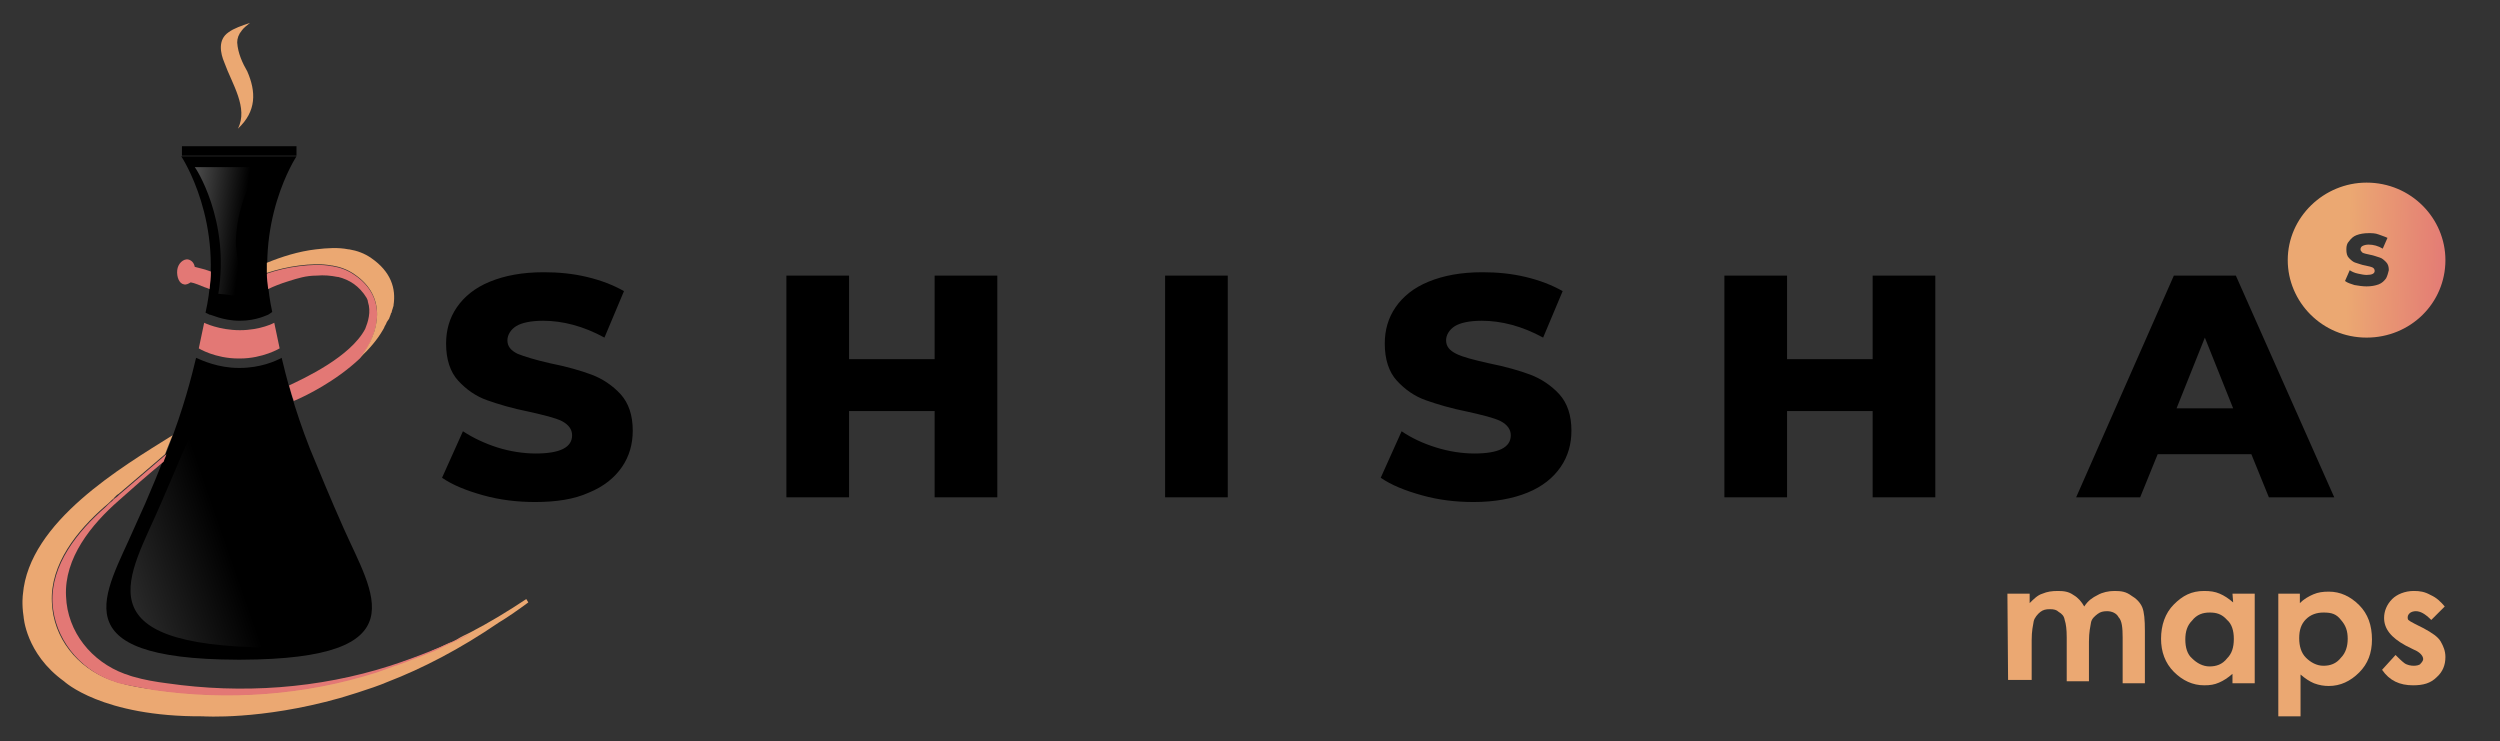 <svg version="1.2" xmlns="http://www.w3.org/2000/svg" viewBox="0 0 371 110" width="371" height="110">
	<rect x="0" y="0" width="371" height="110" fill="#333333" stroke="none"/>
	<title>Logo_chichamaps_shishas_entire-svg</title>
	<defs>
		<linearGradient id="g1" x1="32.5" y1="77.4" x2="-61.9" y2="110.3" gradientUnits="userSpaceOnUse">
			<stop offset="0" stop-color="#ffffff" stop-opacity="0"/>
			<stop offset="1" stop-color="#ffffff"/>
		</linearGradient>
		<linearGradient id="g2" x1="36" y1="34.4" x2="8.9" y2="31.1" gradientUnits="userSpaceOnUse">
			<stop offset="0" stop-color="#ffffff" stop-opacity="0"/>
			<stop offset="1" stop-color="#ffffff"/>
		</linearGradient>
		<linearGradient id="g3" x1="363.9" y1="39" x2="348.4" y2="38.5" gradientUnits="userSpaceOnUse">
			<stop offset="0" stop-color="#e37875"/>
			<stop offset="1" stop-color="#eba872"/>
		</linearGradient>
	</defs>
	<style>
		.s0 { fill: #eba872 } 
		.s1 { fill: #e37875 } 
		.s2 { fill: #000000 } 
		.s3 { fill: url(#g1) } 
		.s4 { fill: url(#g2) } 
		.s5 { fill: url(#g3) } 
	</style>
	<g id="Layer">
		<path id="Layer" class="s0" d="m297.9 88.1h3.3v1.4c0.6-0.6 1.2-1.2 1.9-1.4 0.7-0.3 1.4-0.4 2.3-0.4 0.9 0 1.6 0.1 2.3 0.6 0.7 0.4 1.2 1 1.6 1.7 0.6-0.9 1.2-1.3 2-1.7 0.7-0.4 1.6-0.6 2.5-0.6 1 0 1.7 0.1 2.5 0.7 0.7 0.4 1.3 1 1.6 1.7 0.3 0.7 0.4 1.9 0.4 3.5v7.8h-3.3v-6.8c0-1.4-0.1-2.5-0.6-3-0.3-0.6-1-0.9-1.7-0.9-0.6 0-1 0.1-1.4 0.4-0.4 0.3-0.9 0.7-1 1.3-0.1 0.6-0.3 1.4-0.3 2.8v5.9h-3.3v-6.5c0-1.2-0.1-2-0.3-2.6-0.1-0.6-0.4-0.9-0.9-1.2-0.3-0.3-0.7-0.4-1.3-0.4-0.6 0-1 0.1-1.4 0.4-0.4 0.3-0.9 0.9-1 1.4-0.1 0.6-0.3 1.4-0.3 2.8v5.9h-3.5z"/>
		<path id="Layer" fill-rule="evenodd" class="s0" d="m331.3 88.1h3.3v13.3h-3.3v-1.4c-0.7 0.6-1.3 1-2 1.3-0.7 0.3-1.3 0.4-2.2 0.4-1.7 0-3.2-0.7-4.5-2-1.3-1.3-1.9-3-1.9-4.9 0-2 0.6-3.8 1.9-5.1 1.3-1.3 2.6-2 4.5-2 0.9 0 1.6 0.1 2.3 0.4 0.7 0.3 1.3 0.7 2 1.3zm-3.4 2.8c-1 0-1.9 0.3-2.6 1.2-0.7 0.7-1 1.6-1 2.8 0 1.2 0.3 2.2 1 2.8 0.7 0.7 1.6 1.2 2.6 1.2 1 0 1.9-0.3 2.6-1.2 0.7-0.7 1-1.6 1-2.9 0-1.2-0.3-2.2-1-2.8-0.8-0.9-1.6-1.1-2.6-1.1z"/>
		<path id="Layer" fill-rule="evenodd" class="s0" d="m341.3 88.1v1.4c0.6-0.6 1.3-1 2-1.3 0.7-0.3 1.4-0.4 2.3-0.4 1.7 0 3.2 0.7 4.5 2 1.3 1.3 1.9 3 1.9 5.1 0 2-0.6 3.6-1.9 4.9-1.3 1.3-2.8 2-4.5 2-0.7 0-1.4-0.1-2.2-0.4-0.7-0.3-1.3-0.7-2-1.3v6.2h-3.3v-18.2zm3.5 2.8c-1 0-1.9 0.3-2.6 1-0.7 0.7-1 1.6-1 2.8 0 1.2 0.3 2.2 1 2.9 0.7 0.7 1.6 1.2 2.6 1.2 1 0 1.9-0.3 2.6-1.2 0.7-0.7 1-1.7 1-2.8 0-1.2-0.3-2-1-2.8-0.7-0.9-1.4-1.1-2.6-1.1z"/>
		<path id="Layer" class="s0" d="m362.8 90l-2 2c-0.9-0.9-1.6-1.3-2.3-1.3-0.3 0-0.7 0.1-0.9 0.3-0.1 0.1-0.3 0.3-0.3 0.6 0 0.1 0 0.3 0.1 0.4 0.1 0.1 0.4 0.3 1 0.6l1.2 0.6c1.3 0.7 2.2 1.3 2.6 2 0.4 0.7 0.7 1.4 0.7 2.3 0 1.2-0.4 2.2-1.3 3-0.9 0.9-2 1.2-3.5 1.2-2 0-3.5-0.7-4.6-2.3l2-2.2c0.4 0.4 0.9 0.9 1.3 1.2 0.4 0.3 1 0.4 1.4 0.4 0.4 0 0.9-0.1 1-0.3 0.1-0.1 0.4-0.4 0.4-0.7 0-0.4-0.4-1-1.4-1.4l-1.2-0.6c-2.2-1.2-3.2-2.5-3.2-4.1 0-1 0.4-2 1.2-2.8 0.7-0.7 1.9-1.2 3.2-1.2 0.9 0 1.6 0.1 2.5 0.6 0.9 0.4 1.5 1 2.1 1.7z"/>
	</g>
	<g id="Layer">
		<g id="Layer">
			<path id="Layer" class="s1" d="m41.5 51.7c0 0-2.5 1.5-5.9 1.5h-0.2c-3.5 0-5.9-1.5-5.9-1.5l0.8-3.8c0 0 2.2 1.1 5.3 1.1 3.1 0 5.1-1.1 5.1-1.1z"/>
		</g>
		<g id="Layer">
			<g id="Layer">
				<path id="Layer" class="s2" d="m35.8 97.9q-0.2 0-0.3 0-0.2 0-0.3 0c-26.6-0.1-19.5-9.8-15.3-19.5 1.2-2.6 2.2-4.9 3.1-7.1 0.7-1.7 1.3-3.2 1.9-4.7 2.4-6.1 3.6-11 4.2-13.5 0.9 0.4 3.3 1.5 6.3 1.5h0.2c3 0 5.3-1 6.2-1.5 0.6 2.5 1.8 7.4 4.2 13.5 1.4 3.4 3 7.3 5 11.8 4.3 9.7 11.4 19.4-15.2 19.5z"/>
				<path id="Layer" class="s3" d="m23.8 74.9c1.2-2.8 2.3-5.3 3.3-7.7 0.8-1.7 1.5-3.4 2.1-5 1.1-2.8 2-5.4 2.7-7.7h1.7c-0.7 3.4-0.9 6.9-0.8 10.3 0.1 4.6 0.6 9.7 2.3 14 2.5 6.4 5.4 11.4 11.5 15 0.4 0.3 0.9 0.6 1.4 0.8-0.8 0.4-1.5 0.9-2.3 1.4-1.5 0-3.1 0.1-4.8 0.1q-0.2 0-0.3 0-0.1 0-0.3 0c-28.7-0.2-21-10.7-16.5-21.2z"/>
			</g>
			<g id="Layer">
				<path id="Layer" class="s2" d="m31.1 46.7l-0.6-0.3c3-13.3-3.6-23.2-3.6-23.2h8.5 0.1 8.5c0 0-6.5 9.8-3.6 23.1l-0.6 0.4c-0.1 0-1.7 0.9-4.2 0.9-2.6 0-4.4-1-4.5-0.9z"/>
				<path id="Layer" class="s4" d="m28.9 24.8h9.7c-2.3 3.3-3.6 7.4-3.6 11.5 0.2 1.9 0.5 3.7 0.7 5.5 0 0.1 0.1 0.3 0.1 0.4q0.3 1 0.6 2.1c-1.3-0.4-2.6-0.6-4-0.7 1.8-11-3.5-18.9-3.5-18.8z"/>
				<path id="Layer" class="s2" d="m27 21.7h17v1.4h-17z"/>
			</g>
		</g>
		<g id="Layer">
			<g id="Layer">
				<path id="Layer" class="s0" d="m36.7 10.6c1.3 3 1.4 5.9-1.4 8.5 1.6-3.1-0.9-6.7-2-9.8-0.6-1.4-1-3.4 0.6-4.5 0.8-0.6 2-1 3.2-1.4-0.4 0.3-1 0.8-1.2 1.1-0.5 0.6-0.7 1.2-0.7 1.8 0.1 1.6 0.8 3.1 1.5 4.3z"/>
			</g>
			<path id="Layer" class="s1" d="m26.3 40.1c0.1-1 0.9-1.7 1.6-1.6 0.5 0.1 0.9 0.5 1 1.1 0.8 0.2 1.6 0.4 2.4 0.7 0 0.9-0.1 1.7-0.2 2.6-0.2-0.1-0.5-0.2-0.8-0.3-0.5-0.2-1.4-0.6-2-0.7-0.3 0.2-0.7 0.4-1 0.3-0.7-0.1-1.1-1.1-1-2.1z"/>
			<g id="Layer">
				<path id="Layer" class="s0" d="m74 92.4c-5.7 3.9-11.3 6.8-16.5 8.8-2.3 1-7.1 2.4-7.1 2.4-11.7 3.3-20.3 2.7-20.3 2.7-15 0.1-20.6-5.2-20.6-5.2-5.7-4.1-6-9.6-6-9.6-0.3-1.9-0.1-3.3-0.1-3.3 0.9-10.8 14.7-18.9 22.2-23.6-0.3 0.7-0.5 1.3-0.8 2-0.1 0.3-0.2 0.5-0.3 0.8-2.3 2-4.7 4-6.9 5.9-0.2 0.1-0.4 0.3-0.6 0.5-0.1 0.2-0.3 0.3-0.4 0.4-0.4 0.4-0.7 0.7-1.1 1-4 3.5-8.1 8.5-7.8 14.2 0.2 5.3 3.8 9.7 8.7 11.5 0.4 0.1 0.8 0.3 1.2 0.4 1.7 0.5 3.5 0.8 5.1 1 11.1 1.6 22.5 0.8 33.1-2.6 0.8-0.3 1.7-0.6 2.5-0.9 0.2-0.1 0.4-0.1 0.6-0.2q1.2-0.5 2.4-0.9c0.3-0.1 0.5-0.2 0.8-0.3 0.6-0.2 1.2-0.4 1.8-0.7 0.3-0.2 0.7-0.3 1.1-0.5 0.6-0.3 1.1-0.5 1.7-0.8 0.4-0.1 0.7-0.3 1.1-0.5 0.6-0.4 1.3-0.7 1.9-1 2.9-1.5 5.7-3.2 8.4-5 0.1 0.2 0.2 0.3 0.3 0.5-1.5 1.1-2.9 2.1-4.4 3z"/>
				<path id="Layer" class="s1" d="m24.7 67.4c-0.1 0.4-0.3 0.7-0.4 1.1-2.4 2-4.7 4-6.7 5.8-4 3.5-8.1 8.5-7.8 14.2 0.2 5.3 3.8 9.7 8.7 11.5 0.4 0.1 0.8 0.3 1.2 0.4 1.7 0.5 3.5 0.8 5.1 1 11.1 1.6 22.5 0.8 33.1-2.6 4-1.3 8-2.9 11.9-4.8-0.6 0.4-1.3 0.7-1.9 1-0.4 0.2-0.7 0.3-1.1 0.5-0.6 0.3-1.1 0.5-1.7 0.8-0.3 0.2-0.7 0.3-1.1 0.5-0.6 0.2-1.2 0.5-1.8 0.7-0.3 0.1-0.5 0.2-0.8 0.3q-1.2 0.5-2.4 0.9c-0.2 0.1-0.4 0.1-0.6 0.2-0.8 0.3-1.7 0.6-2.5 0.9-10.7 3.4-22.1 4.2-33.1 2.6-1.6-0.3-3.4-0.6-5.1-1-0.4-0.1-0.8-0.3-1.2-0.4-4.8-1.8-8.4-6.3-8.7-11.5-0.3-5.7 3.8-10.7 7.8-14.2 0.3-0.3 0.7-0.7 1.1-1 0.1-0.2 0.3-0.3 0.4-0.4 0.2-0.1 0.4-0.3 0.6-0.5 2.2-1.9 4.6-3.9 7-6z"/>
			</g>
			<g id="Layer">
				<path id="Layer" class="s1" d="m53.4 53.2c-3.6 3.4-8.1 5.6-9.8 6.3-0.3-0.8-0.5-1.6-0.7-2.3 2.1-1 9.1-4.2 11.3-8.4 0.4-1 0.9-2.5 0.4-4 0-0.2-0.1-0.4-0.2-0.6-1.1-1.8-2.6-2.7-4.2-3.1-0.1 0-0.1 0-0.1 0-1-0.2-2-0.3-3.1-0.2-1.6 0-2.8 0.4-4.1 0.8-1.3 0.4-2.3 0.8-3.1 1.2-0.1-0.8-0.2-1.6-0.2-2.3 1.5-0.5 3.1-0.9 4.8-1.1 1.7-0.2 3.3-0.3 4.8 0h0.1c1.2 0.2 2.3 0.6 3.3 1.3 4.9 3.3 3.8 8.7 0.8 12.4z"/>
				<path id="Layer" class="s0" d="m58.4 45.3v0.1c-0.1 0.2-0.1 0.4-0.2 0.6 0 0.1-0.1 0.3-0.1 0.4-0.1 0.1-0.1 0.1-0.1 0.2-0.1 0.3-0.2 0.5-0.3 0.8-0.1 0-0.1 0.1-0.1 0.1-0.1 0.1-0.1 0.2-0.2 0.3q-0.1 0.3-0.3 0.6-0.1 0.3-0.3 0.6c-0.8 1.4-2 2.8-3.3 4 0 0.1-0.1 0.1-0.1 0.1 3-3.7 4.1-9.1-0.8-12.4-1-0.7-2.1-1.1-3.3-1.3h-0.1c-1.5-0.3-3.2-0.2-4.8 0-1.6 0.2-3.3 0.6-4.8 1.1q0-0.7 0-1.5c2.2-0.9 4.7-1.7 7.3-2 1.7-0.2 3.3-0.3 4.8 0h0.1c1.2 0.2 2.3 0.6 3.3 1.3 2.9 2 3.7 4.5 3.3 7z"/>
			</g>
		</g>
	</g>
	<g id="Layer">
		<path id="Layer" class="s2" d="m71.7 73.5c-2.5-0.7-4.5-1.5-6.1-2.6l3.1-6.9q2.3 1.5 5.1 2.4c1.9 0.6 3.9 0.9 5.7 0.9q5.4 0 5.4-2.7 0-1.3-1.5-2.1c-1-0.5-2.7-0.9-4.9-1.4-2.5-0.5-4.5-1.1-6.2-1.7-1.7-0.6-3.1-1.6-4.3-2.9-1.2-1.3-1.8-3.2-1.8-5.5 0-2 0.5-3.8 1.6-5.4 1.1-1.6 2.7-2.9 4.9-3.8 2.2-0.9 4.8-1.4 8-1.4 2.2 0 4.3 0.2 6.4 0.7 2.1 0.5 3.9 1.2 5.5 2.1l-2.9 6.9c-3.1-1.7-6.2-2.5-9.1-2.5-1.8 0-3.2 0.3-4 0.8-0.8 0.5-1.3 1.3-1.3 2.1 0 0.9 0.5 1.5 1.5 2 1 0.4 2.6 0.9 4.8 1.4 2.5 0.5 4.6 1.1 6.2 1.7 1.6 0.6 3.1 1.6 4.3 2.9q1.8 2 1.8 5.4c0 2-0.5 3.8-1.6 5.4-1.1 1.6-2.7 2.9-4.9 3.8-2.2 1-4.9 1.4-8 1.4-2.6 0-5.2-0.3-7.7-1z"/>
		<path id="Layer" class="s2" d="m148 40.9v32.9h-9.3v-12.8h-12.7v12.8h-9.3v-32.9h9.3v12.4h12.7v-12.4z"/>
		<path id="Layer" class="s2" d="m172.9 40.9h9.3v32.9h-9.3z"/>
		<path id="Layer" class="s2" d="m211 73.5c-2.5-0.7-4.5-1.5-6.1-2.6l3.1-6.9q2.2 1.5 5.1 2.4c1.9 0.6 3.9 0.9 5.7 0.9q5.4 0 5.4-2.7 0-1.3-1.5-2.1c-1-0.5-2.7-0.9-4.9-1.4-2.5-0.5-4.5-1.1-6.2-1.7-1.7-0.6-3.1-1.6-4.3-2.9-1.2-1.3-1.8-3.2-1.8-5.5 0-2 0.5-3.8 1.6-5.4 1.1-1.6 2.7-2.9 4.9-3.8 2.2-0.9 4.8-1.4 8-1.4 2.2 0 4.3 0.2 6.4 0.7 2.1 0.5 3.9 1.2 5.5 2.1l-2.9 6.9c-3.1-1.7-6.2-2.5-9.1-2.5-1.8 0-3.2 0.3-4 0.8-0.8 0.5-1.3 1.3-1.3 2.1 0 0.9 0.5 1.5 1.5 2 1 0.5 2.6 0.9 4.8 1.4 2.5 0.5 4.6 1.1 6.2 1.7 1.6 0.6 3.1 1.6 4.3 2.9q1.8 2 1.8 5.4c0 2-0.5 3.8-1.6 5.4-1.1 1.6-2.7 2.9-4.9 3.8-2.2 0.9-4.9 1.4-8 1.4-2.7 0-5.2-0.3-7.7-1z"/>
		<path id="Layer" class="s2" d="m287.2 40.9v32.9h-9.3v-12.8h-12.7v12.8h-9.3v-32.9h9.3v12.4h12.7v-12.4z"/>
		<path id="Layer" fill-rule="evenodd" class="s2" d="m334.1 67.4h-13.9l-2.6 6.4h-9.5l14.5-32.9h9.2l14.6 32.9h-9.7zm-2.7-6.8l-4.2-10.5-4.2 10.5z"/>
	</g>
	<path id="Layer" fill-rule="evenodd" class="s5" d="m362.9 38.6c0 6.4-5.2 11.5-11.7 11.5-6.6 0-11.7-5.3-11.7-11.5 0-6.4 5.4-11.5 11.7-11.5 6.6 0 11.7 5.3 11.7 11.5zm-8.4 1.5c0-0.5-0.1-0.9-0.4-1.2-0.3-0.3-0.6-0.6-1-0.7-0.4-0.1-0.8-0.3-1.4-0.4-0.5-0.1-0.9-0.2-1.1-0.3-0.2-0.2-0.3-0.3-0.3-0.5 0-0.2 0.1-0.4 0.3-0.5 0.2-0.1 0.5-0.2 0.9-0.2q1.1 0 2.1 0.6l0.7-1.6c-0.4-0.2-0.8-0.3-1.3-0.5-0.5-0.2-1-0.2-1.5-0.2q-1 0-1.8 0.3c-0.5 0.2-0.8 0.5-1.1 0.9-0.3 0.3-0.4 0.7-0.4 1.2 0 0.6 0.1 1 0.4 1.3 0.3 0.3 0.6 0.6 1 0.7 0.4 0.1 0.8 0.3 1.4 0.4 0.5 0.1 0.9 0.2 1.1 0.3 0.2 0.1 0.3 0.3 0.3 0.5q0 0.6-1.2 0.6c-0.4 0-0.8-0.1-1.3-0.2-0.5-0.1-0.9-0.3-1.2-0.5l-0.7 1.6c0.4 0.3 0.8 0.4 1.4 0.6 0.6 0.1 1.2 0.2 1.8 0.2q1 0 1.8-0.3c0.5-0.2 0.8-0.5 1.1-0.9 0.2-0.4 0.3-0.8 0.4-1.2z"/>
</svg>